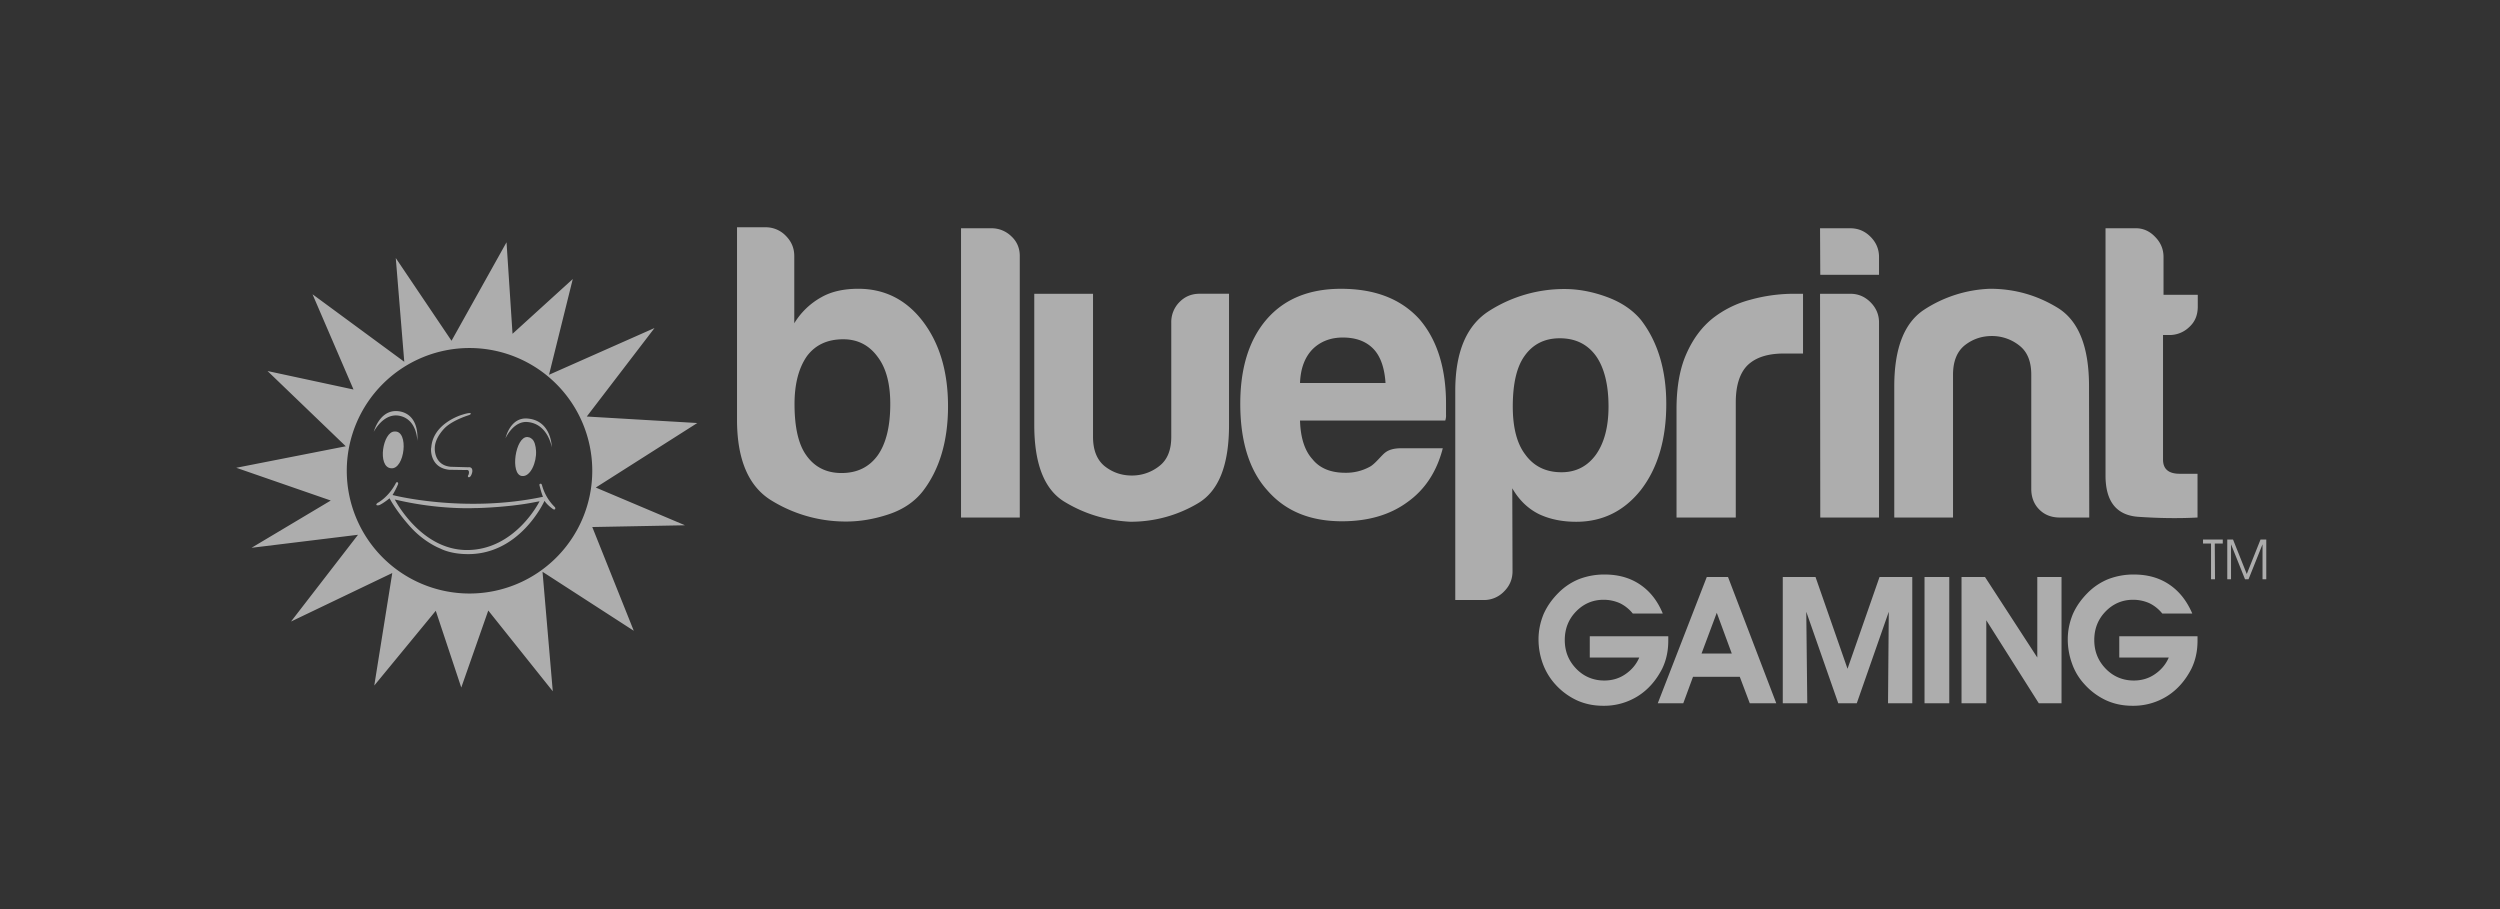 <?xml version="1.0" encoding="UTF-8"?>
<svg xmlns="http://www.w3.org/2000/svg" width="110" height="40" fill="none">
  <rect width="100%" height="100%" fill="#333333" stroke="none"/>
  <g fill="#fff" clip-path="url(#a)" opacity=".6">
    <path d="M73.767 22.77v-4.773c0-.957.143-1.771.43-2.42.285-.65.67-1.177 1.165-1.573a4.548 4.548 0 0 1 1.65-.814 7.17 7.17 0 0 1 1.947-.264h.374v2.629h-.847c-.715 0-1.243.176-1.595.517-.34.34-.517.89-.517 1.628v5.07h-2.607ZM80.081 10.044h1.331c.341 0 .638.12.891.374.242.242.374.539.374.89v.782h-2.585l-.01-2.046Zm0 2.882h1.331c.341 0 .638.12.891.374.242.242.374.539.374.89v8.58h-2.585l-.01-9.844ZM91.928 22.771H90.63c-.374 0-.671-.12-.902-.352-.231-.23-.352-.539-.352-.902V16.49c0-.594-.176-1.023-.54-1.298a1.927 1.927 0 0 0-1.198-.407c-.44 0-.836.132-1.188.407-.341.275-.517.704-.517 1.298v6.281h-2.585v-5.775c0-1.672.44-2.794 1.309-3.366a5.667 5.667 0 0 1 2.904-.924c1.089 0 2.079.286 2.992.847.913.572 1.364 1.716 1.364 3.443l.01 5.775ZM96.702 22.77c-.814.045-1.694.034-2.64-.032-.946-.077-1.419-.682-1.419-1.815v-10.88h1.331c.32 0 .605.122.847.375.242.242.374.539.374.89v1.662h1.507v.517c0 .374-.12.67-.374.902a1.246 1.246 0 0 1-.89.352h-.265v5.478c0 .418.242.627.737.627h.781v1.925h.011ZM66.551 25.136c0 .34-.121.638-.374.89a1.221 1.221 0 0 1-.891.375h-1.254v-9.207c0-1.727.506-2.904 1.518-3.531a6.145 6.145 0 0 1 3.289-.946c.616 0 1.243.12 1.87.352.627.23 1.133.572 1.496 1.012.737.957 1.111 2.2 1.111 3.696 0 1.55-.374 2.816-1.111 3.773-.737.935-1.694 1.408-2.849 1.408-.616 0-1.155-.11-1.628-.33-.495-.242-.891-.627-1.188-1.144l.011 3.652Zm4.224-7.25c0-.956-.187-1.704-.55-2.221-.374-.517-.902-.781-1.595-.781-.671 0-1.188.264-1.551.78-.341.474-.517 1.21-.517 2.223 0 .935.187 1.639.55 2.112.374.517.902.78 1.595.78.638 0 1.144-.263 1.518-.78.363-.517.55-1.221.55-2.112ZM37.764 12.706c-.638 0-1.188.121-1.628.374a3.214 3.214 0 0 0-1.188 1.144v-2.959c0-.341-.121-.638-.374-.891a1.221 1.221 0 0 0-.891-.374h-1.254v8.47c0 1.749.506 2.937 1.518 3.553a6.22 6.22 0 0 0 3.289.924c.616 0 1.243-.11 1.87-.319.627-.209 1.133-.55 1.496-1.012.737-.957 1.111-2.211 1.111-3.74 0-1.529-.374-2.772-1.111-3.74-.726-.946-1.672-1.43-2.838-1.43Zm.858 7.326c-.374.517-.902.781-1.595.781-.671 0-1.188-.264-1.551-.781-.341-.473-.517-1.221-.517-2.255 0-.891.187-1.595.55-2.112.374-.495.902-.737 1.595-.737.638 0 1.144.264 1.518.781.374.495.55 1.188.55 2.068 0 .99-.187 1.738-.55 2.255ZM43.616 10.044h-1.331V22.77h2.585V11.265c0-.341-.121-.638-.374-.87a1.239 1.239 0 0 0-.88-.351ZM51.888 13.3a1.246 1.246 0 0 0-.352.89v5.028c0 .594-.176 1.023-.539 1.298a1.927 1.927 0 0 1-1.199.407c-.44 0-.836-.132-1.188-.407-.34-.275-.517-.704-.517-1.298v-6.292h-2.585V18.7c0 1.705.44 2.827 1.31 3.366.88.539 1.847.836 2.903.89a5.765 5.765 0 0 0 2.992-.813c.913-.54 1.364-1.683 1.364-3.443v-5.775H52.78c-.363 0-.66.132-.89.374ZM62.448 14.037c-.814-.89-1.958-1.33-3.443-1.33-1.408 0-2.508.45-3.289 1.363-.759.891-1.144 2.123-1.144 3.696 0 1.65.396 2.926 1.188 3.806.792.913 1.881 1.364 3.289 1.364 1.155 0 2.123-.286 2.882-.847.759-.539 1.287-1.33 1.551-2.365h-1.848c-.297 0-.528.066-.682.187-.165.121-.451.506-.682.627a2.17 2.17 0 0 1-1.078.264c-.638 0-1.122-.198-1.441-.594-.341-.374-.528-.935-.55-1.705h6.391a.686.686 0 0 0 .033-.264V17.832c.011-1.606-.385-2.882-1.177-3.795Zm-5.247 2.816c.022-.638.209-1.133.55-1.485.341-.34.792-.517 1.331-.517.594 0 1.045.176 1.364.517.297.32.473.814.517 1.485h-3.762ZM73.404 27.996v.176c0 .242-.022.462-.066.66-.044.209-.11.396-.198.583-.264.517-.616.924-1.067 1.21a2.786 2.786 0 0 1-1.529.429c-.418 0-.803-.077-1.166-.242a2.95 2.95 0 0 1-.957-.715 2.773 2.773 0 0 1-.539-.902 3.108 3.108 0 0 1-.187-1.067c0-.385.077-.748.22-1.1.154-.352.374-.66.66-.946a2.7 2.7 0 0 1 .913-.605 3.083 3.083 0 0 1 1.122-.198c.594 0 1.111.143 1.551.44.44.297.77.715 1.001 1.276h-1.32a1.667 1.667 0 0 0-.56-.451 1.751 1.751 0 0 0-.727-.154c-.473 0-.88.176-1.21.517-.33.34-.495.759-.495 1.254s.165.913.506 1.265c.33.34.748.517 1.232.517.341 0 .65-.088.924-.275.275-.187.484-.43.616-.737H69.95v-.935h3.454ZM74.493 29.778l-.429 1.166h-1.122l2.156-5.555h.935l2.123 5.555H76.99l-.44-1.166h-2.057Zm1.705-1.023-.66-1.793-.67 1.793h1.33ZM79.52 30.944h-1.078v-5.555h1.441l1.408 4.037 1.408-4.037h1.441v5.555h-1.067l.033-4.026-1.408 4.026h-.814l-1.408-4.026.044 4.026ZM84.679 30.944v-5.555h1.089v5.555h-1.089ZM87.374 30.944h-1.067v-5.555h1.034l2.3 3.542v-3.542h1.066v5.555h-1l-2.31-3.652v3.652h-.023ZM96.691 27.996v.176c0 .242-.022.462-.066.66-.044.209-.11.396-.198.583-.264.517-.616.924-1.067 1.21a2.786 2.786 0 0 1-1.529.429c-.418 0-.803-.077-1.166-.242a2.95 2.95 0 0 1-.957-.715 2.594 2.594 0 0 1-.539-.902 3.108 3.108 0 0 1-.187-1.067c0-.385.077-.748.22-1.1.154-.352.374-.66.66-.946a2.7 2.7 0 0 1 .913-.605 3.083 3.083 0 0 1 1.122-.198c.594 0 1.111.143 1.551.44.44.297.77.715 1.012 1.276h-1.32a1.667 1.667 0 0 0-.56-.451 1.751 1.751 0 0 0-.727-.154c-.473 0-.88.176-1.21.517-.33.34-.495.759-.495 1.254s.165.913.506 1.265c.33.34.748.517 1.232.517.341 0 .65-.088.924-.275.275-.187.484-.43.616-.737h-2.178v-.935h3.443ZM97.46 25.488h-.175v-1.573h-.352v-.176h.869v.176h-.352l.01 1.573ZM98 25.488v-1.75h.253l.605 1.519.605-1.518h.253v1.749h-.165v-1.54l-.616 1.54h-.154l-.616-1.54v1.54H98ZM30.68 18.613l-4.862-.286 2.981-3.894-4.642 2.057 1.045-4.213-2.651 2.41-.264-4.027-2.42 4.334-2.453-3.64.374 4.564-4.037-2.97 1.804 4.191-3.784-.814 3.443 3.311-4.818.946 4.158 1.441-3.487 2.08 4.686-.573-2.948 3.817 4.455-2.134-.792 4.95 2.706-3.289 1.122 3.377 1.188-3.388 2.838 3.553-.451-5.258 4.015 2.596-1.826-4.565 4.081-.077-3.927-1.66 4.466-2.839Zm-10.021 7.502a5.403 5.403 0 0 1-5.401-5.4 5.403 5.403 0 0 1 5.401-5.402 5.403 5.403 0 0 1 5.401 5.401 5.403 5.403 0 0 1-5.401 5.401Z"></path>
    <path d="M24.421 22.32a2.127 2.127 0 0 1-.572-.968c-.022-.088-.077-.066-.077-.066-.055.011-.033.077-.033.077.099.396.154.495.154.495-3.487.737-6.622-.077-6.622-.077.143-.23.242-.473.242-.473.022-.077-.022-.088-.022-.088-.055-.022-.077.044-.077.044-.33.627-.792.858-.792.858s-.088.055-.055.1c0 0 .022.032.132 0 .22-.11.44-.298.44-.298.352.65.924 1.265.924 1.265.627.693 1.309.946 1.309.946.451.231 1.056.242 1.056.242 2.431.121 3.531-2.343 3.531-2.343.11.187.385.374.385.374.132.044.077-.088.077-.088Zm-3.905 1.881c-2.024-.022-3.146-2.222-3.146-2.222l.154.033c1.782.407 3.234.352 3.421.341-.44.011 1.265.011 2.618-.264l.176-.033c.011-.01-1.067 2.167-3.223 2.145ZM19.768 20.67l.737.011c.198-.033.11.209.11.209-.066.088.01.11.01.11.11 0 .155-.231.155-.231.033-.253-.176-.209-.176-.209l-.77-.022c-.748-.066-.704-.814-.704-.814 0-.495.473-.924.473-.924.374-.341 1.045-.539 1.045-.539.088-.044.066-.066.066-.066-.022-.066-.385.055-.385.055s-1.276.363-1.353 1.441c-.022.011-.088.891.792.979ZM16.446 18.998s.44-.88 1.177-.693c.737.187.737 1.089.737 1.089s.132-1.056-.693-1.276c-.935-.231-1.221.88-1.221.88ZM23.21 18.415c1.068.088 1.068 1.265 1.068 1.265s-.165-1.034-1.067-1.111c-.627-.055-.968.715-.968.715s.198-.935.968-.869Z"></path>
    <path d="M17.359 18.987c-.517 0-.77 1.562-.154 1.617.605.066.803-1.672.154-1.617Z"></path>
    <path d="M17.216 19.218s-.143.077-.176.32c-.033.241-.033.296-.033.296s.055.044.12.022c.067-.01.133-.077.133-.077s-.022-.066.01-.264c.045-.187.089-.297.089-.297l-.066-.022c-.033.011-.077.022-.077.022ZM23.585 19.834c-.011-.209-.066-.429-.176-.517 0 0-.066-.055-.099-.066-.033-.011-.099-.022-.099-.022-.539-.033-.781 1.661-.242 1.716.374.044.649-.616.616-1.111Z"></path>
    <path d="M23.068 19.438s-.143.077-.176.319-.033.297-.033.297.055.044.12.022c.067-.011.133-.077.133-.077s-.022-.066.01-.264c.045-.187.089-.297.089-.297l-.066-.022c-.033.011-.077.022-.077.022Z"></path>
  </g>
  <defs>
    <clipPath id="a">
      <path fill="#fff" d="M0 0h110v40H0z"></path>
    </clipPath>
  </defs>
</svg>
